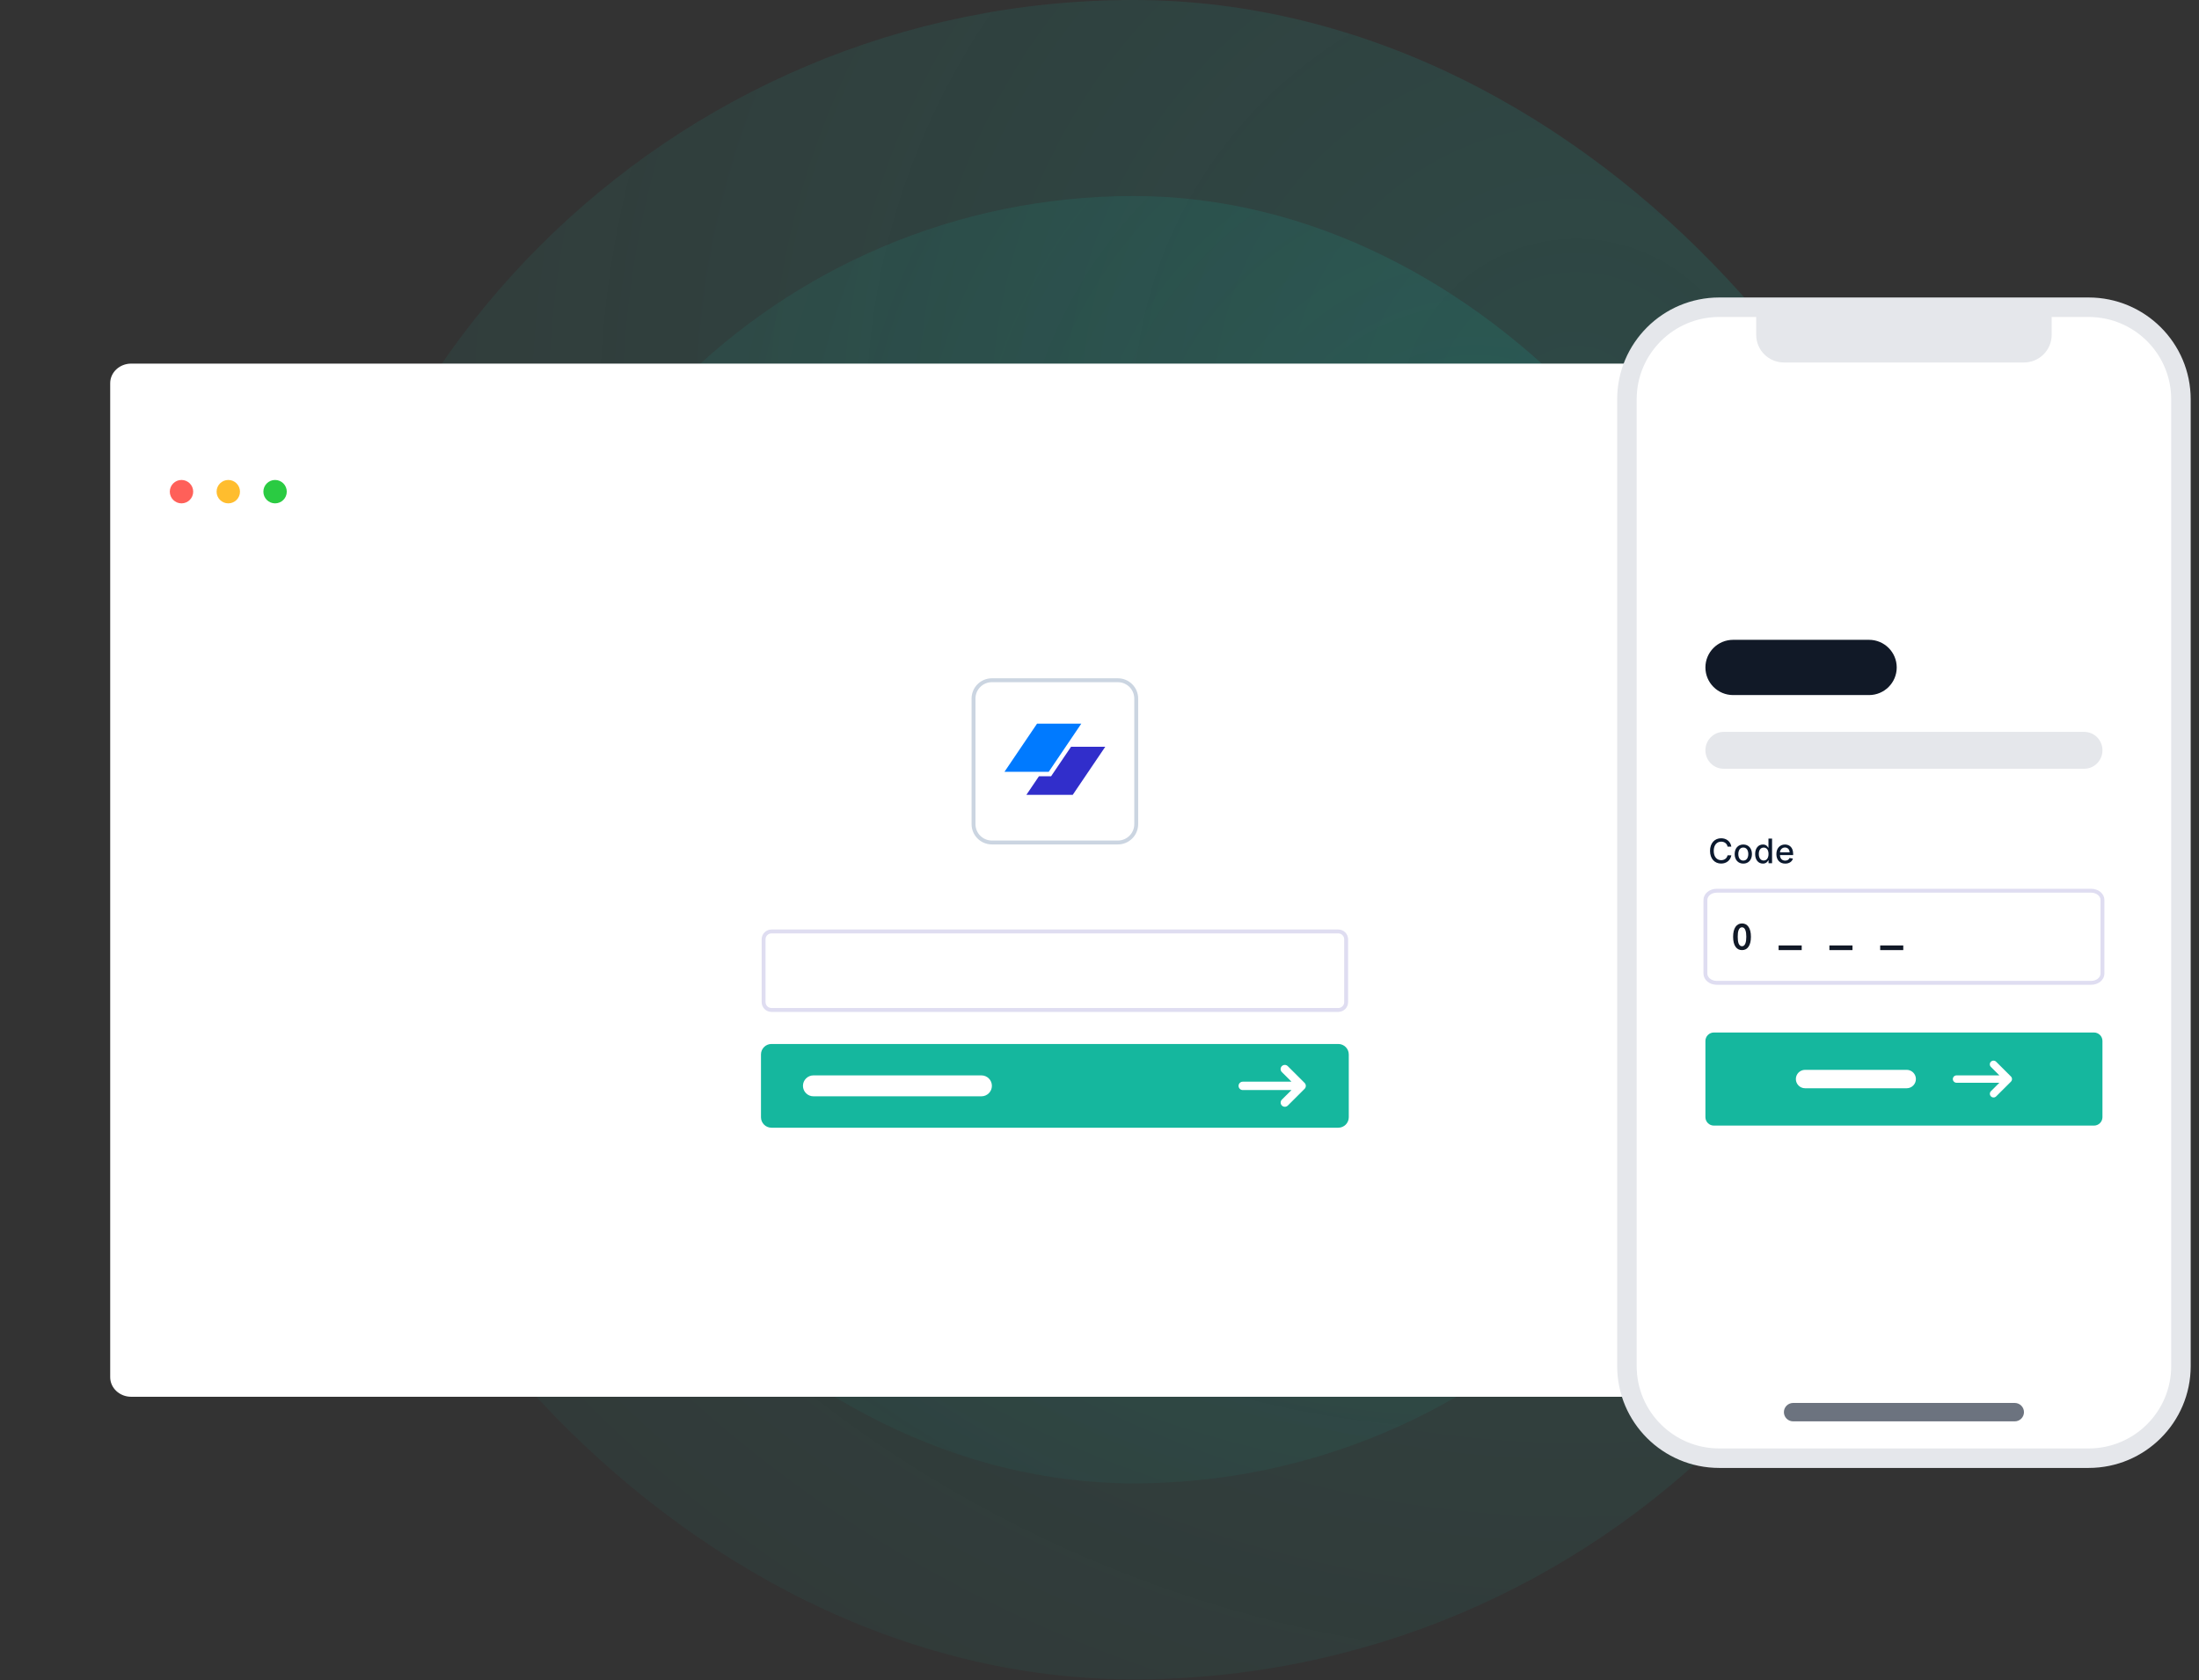 <svg width="564" height="431" viewBox="0 0 564 431" fill="none" xmlns="http://www.w3.org/2000/svg">
  <rect x="0" y="0" width="564" height="431" fill="#333333" stroke="none"/>
  <g clip-path="url(#clip0_7931_16037)">
    <rect opacity="0.5" x="75.379" width="430.74" height="430.74" rx="215.37" fill="url(#paint0_radial_7931_16037)" fill-opacity="0.32"/>
    <rect opacity="0.5" x="125.656" y="50.278" width="330.184" height="330.184" rx="165.092" fill="url(#paint1_radial_7931_16037)" fill-opacity="0.32"/>
    <rect opacity="0.5" x="170.682" y="95.303" width="240.134" height="240.134" rx="120.067" fill="url(#paint2_radial_7931_16037)" fill-opacity="0.32"/>
    <path d="M28.264 98.288C28.264 95.512 30.674 93.261 33.648 93.261H506.116C509.089 93.261 511.5 95.512 511.5 98.288V353.224C511.5 356 509.089 358.251 506.116 358.251H33.648C30.674 358.251 28.264 356 28.264 353.224V98.288Z" fill="white"/>
    <circle cx="46.551" cy="126.104" r="3" fill="#FF6059"/>
    <circle cx="58.551" cy="126.104" r="3" fill="#FFBD2E"/>
    <circle cx="70.551" cy="126.104" r="3" fill="#2ACB42"/>
    <path d="M343.242 267.765H197.868C196.381 267.765 195.176 268.967 195.176 270.449V286.557C195.176 288.04 196.381 289.242 197.868 289.242H343.242C344.729 289.242 345.934 288.04 345.934 286.557V270.449C345.934 268.967 344.729 267.765 343.242 267.765Z" fill="#15B79E"/>
    <path d="M251.71 275.818H208.636C207.149 275.818 205.944 277.02 205.944 278.503C205.944 279.986 207.149 281.188 208.636 281.188H251.71C253.197 281.188 254.402 279.986 254.402 278.503C254.402 277.02 253.197 275.818 251.71 275.818Z" fill="white"/>
    <path fill-rule="evenodd" clip-rule="evenodd" d="M328.766 273.449C328.967 273.247 329.242 273.134 329.527 273.134C329.813 273.134 330.087 273.247 330.289 273.449L334.602 277.75C334.804 277.951 334.918 278.224 334.918 278.51C334.918 278.794 334.804 279.068 334.602 279.27L330.289 283.57C330.086 283.766 329.814 283.875 329.531 283.872C329.249 283.87 328.978 283.757 328.778 283.557C328.578 283.358 328.465 283.089 328.463 282.807C328.46 282.525 328.569 282.254 328.766 282.051L331.237 279.585H318.745C318.46 279.585 318.185 279.471 317.984 279.27C317.78 279.068 317.667 278.794 317.667 278.51C317.667 278.224 317.78 277.951 317.984 277.749C318.185 277.547 318.46 277.435 318.745 277.435H331.237L328.766 274.969C328.564 274.767 328.449 274.494 328.449 274.209C328.449 273.923 328.564 273.651 328.766 273.449Z" fill="white"/>
    <path d="M343.242 238.904H197.868C196.753 238.904 195.849 239.806 195.849 240.918V257.026C195.849 258.138 196.753 259.039 197.868 259.039H343.242C344.358 259.039 345.262 258.138 345.262 257.026V240.918C345.262 239.806 344.358 238.904 343.242 238.904Z" stroke="#6156BB" stroke-opacity="0.2"/>
    <path d="M286.708 174.472H254.402C251.8 174.472 249.691 176.576 249.691 179.17V211.386C249.691 213.981 251.8 216.084 254.402 216.084H286.708C289.31 216.084 291.419 213.981 291.419 211.386V179.17C291.419 176.576 289.31 174.472 286.708 174.472Z" fill="white" stroke="#CBD5E1"/>
    <path d="M265.978 185.614H277.328L268.984 197.949H257.633L265.978 185.614Z" fill="#007AFF"/>
    <path d="M266.475 199.092L263.243 203.87H275.132L283.477 191.535H274.702L269.59 199.092H266.475Z" fill="#312ECB"/>
    <path d="M535.686 78.8H440.958C427.879 78.8 417.276 89.373 417.276 102.416V350.388C417.276 363.431 427.879 374.005 440.958 374.005H535.686C548.765 374.005 559.368 363.431 559.368 350.388V102.416C559.368 89.373 548.765 78.8 535.686 78.8Z" fill="white"/>
    <path d="M535.686 78.8H440.958C427.879 78.8 417.276 89.373 417.276 102.416V350.388C417.276 363.431 427.879 374.005 440.958 374.005H535.686C548.765 374.005 559.368 363.431 559.368 350.388V102.416C559.368 89.373 548.765 78.8 535.686 78.8Z" stroke="#E5E7EB" stroke-width="5"/>
    <path d="M450.431 78.8H526.213V85.885C526.213 87.764 525.464 89.566 524.132 90.894C522.8 92.223 520.993 92.97 519.108 92.97H457.535C455.651 92.97 453.844 92.223 452.511 90.894C451.179 89.566 450.431 87.764 450.431 85.885V78.8Z" fill="#E5E7EB"/>
    <path d="M516.74 359.835H459.903C458.595 359.835 457.535 360.892 457.535 362.197C457.535 363.501 458.595 364.558 459.903 364.558H516.74C518.048 364.558 519.108 363.501 519.108 362.197C519.108 360.892 518.048 359.835 516.74 359.835Z" fill="#6C737F"/>
    <path d="M534.58 187.721H442.063C439.491 187.721 437.405 189.836 437.405 192.444C437.405 195.053 439.491 197.168 442.063 197.168H534.58C537.153 197.168 539.238 195.053 539.238 192.444C539.238 189.836 537.153 187.721 534.58 187.721Z" fill="#E5E7EB"/>
    <path d="M479.367 164.105H444.51C440.586 164.105 437.405 167.277 437.405 171.19C437.405 175.103 440.586 178.275 444.51 178.275H479.367C483.291 178.275 486.472 175.103 486.472 171.19C486.472 167.277 483.291 164.105 479.367 164.105Z" fill="#111927"/>
    <path fill-rule="evenodd" clip-rule="evenodd" d="M536.358 228.459H440.285C438.695 228.459 437.405 229.516 437.405 230.821V249.714C437.405 251.019 438.695 252.076 440.285 252.076H536.358C537.948 252.076 539.238 251.019 539.238 249.714V230.821C539.238 229.516 537.948 228.459 536.358 228.459Z" stroke="#6156BB" stroke-opacity="0.2"/>
    <path d="M449.076 240.268C449.076 241.37 448.873 242.217 448.47 242.809C448.066 243.395 447.507 243.687 446.793 243.687C446.079 243.687 445.52 243.395 445.116 242.809C444.712 242.217 444.51 241.37 444.51 240.268C444.51 239.72 444.561 239.235 444.662 238.813C444.769 238.384 444.921 238.025 445.116 237.736C445.319 237.447 445.558 237.226 445.836 237.075C446.12 236.924 446.439 236.848 446.793 236.848C447.507 236.848 448.066 237.145 448.47 237.736C448.873 238.322 449.076 239.166 449.076 240.268ZM447.892 240.268C447.892 239.928 447.873 239.61 447.835 239.314C447.797 239.017 447.734 238.762 447.645 238.549C447.564 238.328 447.452 238.155 447.314 238.029C447.175 237.903 447.001 237.84 446.793 237.84C446.585 237.84 446.408 237.903 446.262 238.029C446.124 238.155 446.01 238.328 445.921 238.549C445.84 238.762 445.779 239.017 445.741 239.314C445.709 239.61 445.694 239.928 445.694 240.268C445.694 240.608 445.709 240.926 445.741 241.222C445.779 241.518 445.84 241.776 445.921 241.997C446.01 242.21 446.124 242.38 446.262 242.507C446.408 242.633 446.585 242.696 446.793 242.696C447.001 242.696 447.175 242.633 447.314 242.507C447.452 242.38 447.564 242.21 447.645 241.997C447.734 241.776 447.797 241.518 447.835 241.222C447.873 240.926 447.892 240.608 447.892 240.268Z" fill="#111927"/>
    <path d="M456.18 242.495H462.101V243.687H456.18V242.495Z" fill="#111927"/>
    <path d="M469.205 242.495H475.126V243.687H469.205V242.495Z" fill="#111927"/>
    <path d="M482.231 242.495H488.151V243.687H482.231V242.495Z" fill="#111927"/>
    <path d="M444.053 217.143C443.837 215.793 442.776 215.003 441.437 215.003C439.798 215.003 438.589 216.227 438.589 218.247C438.589 220.266 439.793 221.49 441.437 221.49C442.829 221.49 443.846 220.621 444.053 219.372L443.089 219.37C442.924 220.177 442.245 220.621 441.443 220.621C440.359 220.621 439.539 219.791 439.539 218.247C439.539 216.714 440.355 215.873 441.447 215.873C442.254 215.873 442.93 216.325 443.089 217.143H444.053ZM447.123 221.5C448.463 221.5 449.338 220.522 449.338 219.058C449.338 217.584 448.463 216.606 447.123 216.606C445.784 216.606 444.909 217.584 444.909 219.058C444.909 220.522 445.784 221.5 447.123 221.5ZM447.126 220.726C446.251 220.726 445.843 219.965 445.843 219.054C445.843 218.149 446.251 217.378 447.126 217.378C447.995 217.378 448.403 218.149 448.403 219.054C448.403 219.965 447.995 220.726 447.126 220.726ZM452.147 221.496C453.013 221.496 453.353 220.97 453.52 220.667H453.597V221.404H454.5V215.089H453.575V217.437H453.52C453.353 217.143 453.038 216.606 452.153 216.606C451.006 216.606 450.162 217.51 450.162 219.045C450.162 220.578 450.994 221.496 452.147 221.496ZM452.351 220.711C451.526 220.711 451.096 219.986 451.096 219.037C451.096 218.095 451.516 217.389 452.351 217.389C453.157 217.389 453.591 218.046 453.591 219.037C453.591 220.032 453.149 220.711 452.351 220.711ZM457.867 221.5C458.903 221.5 459.636 220.991 459.845 220.22L458.97 220.063C458.803 220.51 458.402 220.738 457.876 220.738C457.084 220.738 456.552 220.227 456.527 219.314H459.904V218.987C459.904 217.276 458.878 216.606 457.802 216.606C456.478 216.606 455.606 217.611 455.606 219.067C455.606 220.537 456.466 221.5 457.867 221.5ZM456.531 218.623C456.568 217.95 457.057 217.368 457.807 217.368C458.525 217.368 458.995 217.898 458.999 218.623H456.531Z" fill="#0B192E"/>
    <path d="M437.405 266.991C437.405 265.793 438.38 264.821 439.582 264.821H537.062C538.263 264.821 539.238 265.793 539.238 266.991V286.529C539.238 287.728 538.263 288.699 537.062 288.699H439.582C438.38 288.699 437.405 287.728 437.405 286.529V266.991Z" fill="#15B79E"/>
    <path d="M489.023 274.398H462.972C461.664 274.398 460.604 275.455 460.604 276.76C460.604 278.065 461.664 279.122 462.972 279.122H489.023C490.331 279.122 491.391 278.065 491.391 276.76C491.391 275.455 490.331 274.398 489.023 274.398Z" fill="white"/>
    <path fill-rule="evenodd" clip-rule="evenodd" d="M510.626 272.314C510.804 272.136 511.046 272.037 511.297 272.037C511.548 272.037 511.789 272.136 511.967 272.314L515.761 276.097C515.938 276.275 516.039 276.514 516.039 276.766C516.039 277.016 515.938 277.257 515.761 277.434L511.967 281.217C511.788 281.39 511.549 281.486 511.3 281.483C511.052 281.481 510.814 281.382 510.637 281.206C510.462 281.031 510.362 280.794 510.36 280.546C510.358 280.298 510.454 280.059 510.626 279.881L512.8 277.712H501.812C501.561 277.712 501.319 277.611 501.142 277.434C500.963 277.257 500.864 277.016 500.864 276.766C500.864 276.514 500.963 276.275 501.142 276.096C501.319 275.919 501.561 275.82 501.812 275.82H512.8L510.626 273.651C510.449 273.474 510.348 273.233 510.348 272.982C510.348 272.731 510.449 272.491 510.626 272.314Z" fill="white"/>
  </g>
  <defs>
    <radialGradient id="paint0_radial_7931_16037" cx="0" cy="0" r="1" gradientUnits="userSpaceOnUse" gradientTransform="translate(406.617 108.363) rotate(101.988) scale(559.799 559.779)">
      <stop stop-color="#14B8A6"/>
      <stop offset="1" stop-color="#15B79E" stop-opacity="0"/>
    </radialGradient>
    <radialGradient id="paint1_radial_7931_16037" cx="0" cy="0" r="1" gradientUnits="userSpaceOnUse" gradientTransform="translate(379.567 133.343) rotate(101.988) scale(429.114 429.099)">
      <stop stop-color="#14B8A6"/>
      <stop offset="1" stop-color="#15B79E" stop-opacity="0"/>
    </radialGradient>
    <radialGradient id="paint2_radial_7931_16037" cx="0" cy="0" r="1" gradientUnits="userSpaceOnUse" gradientTransform="translate(355.344 155.714) rotate(101.988) scale(312.083 312.072)">
      <stop stop-color="#14B8A6"/>
      <stop offset="1" stop-color="#15B79E" stop-opacity="0"/>
    </radialGradient>
    <clipPath id="clip0_7931_16037">
      <rect width="564" height="430.74" fill="white"/>
    </clipPath>
  </defs>
</svg>
